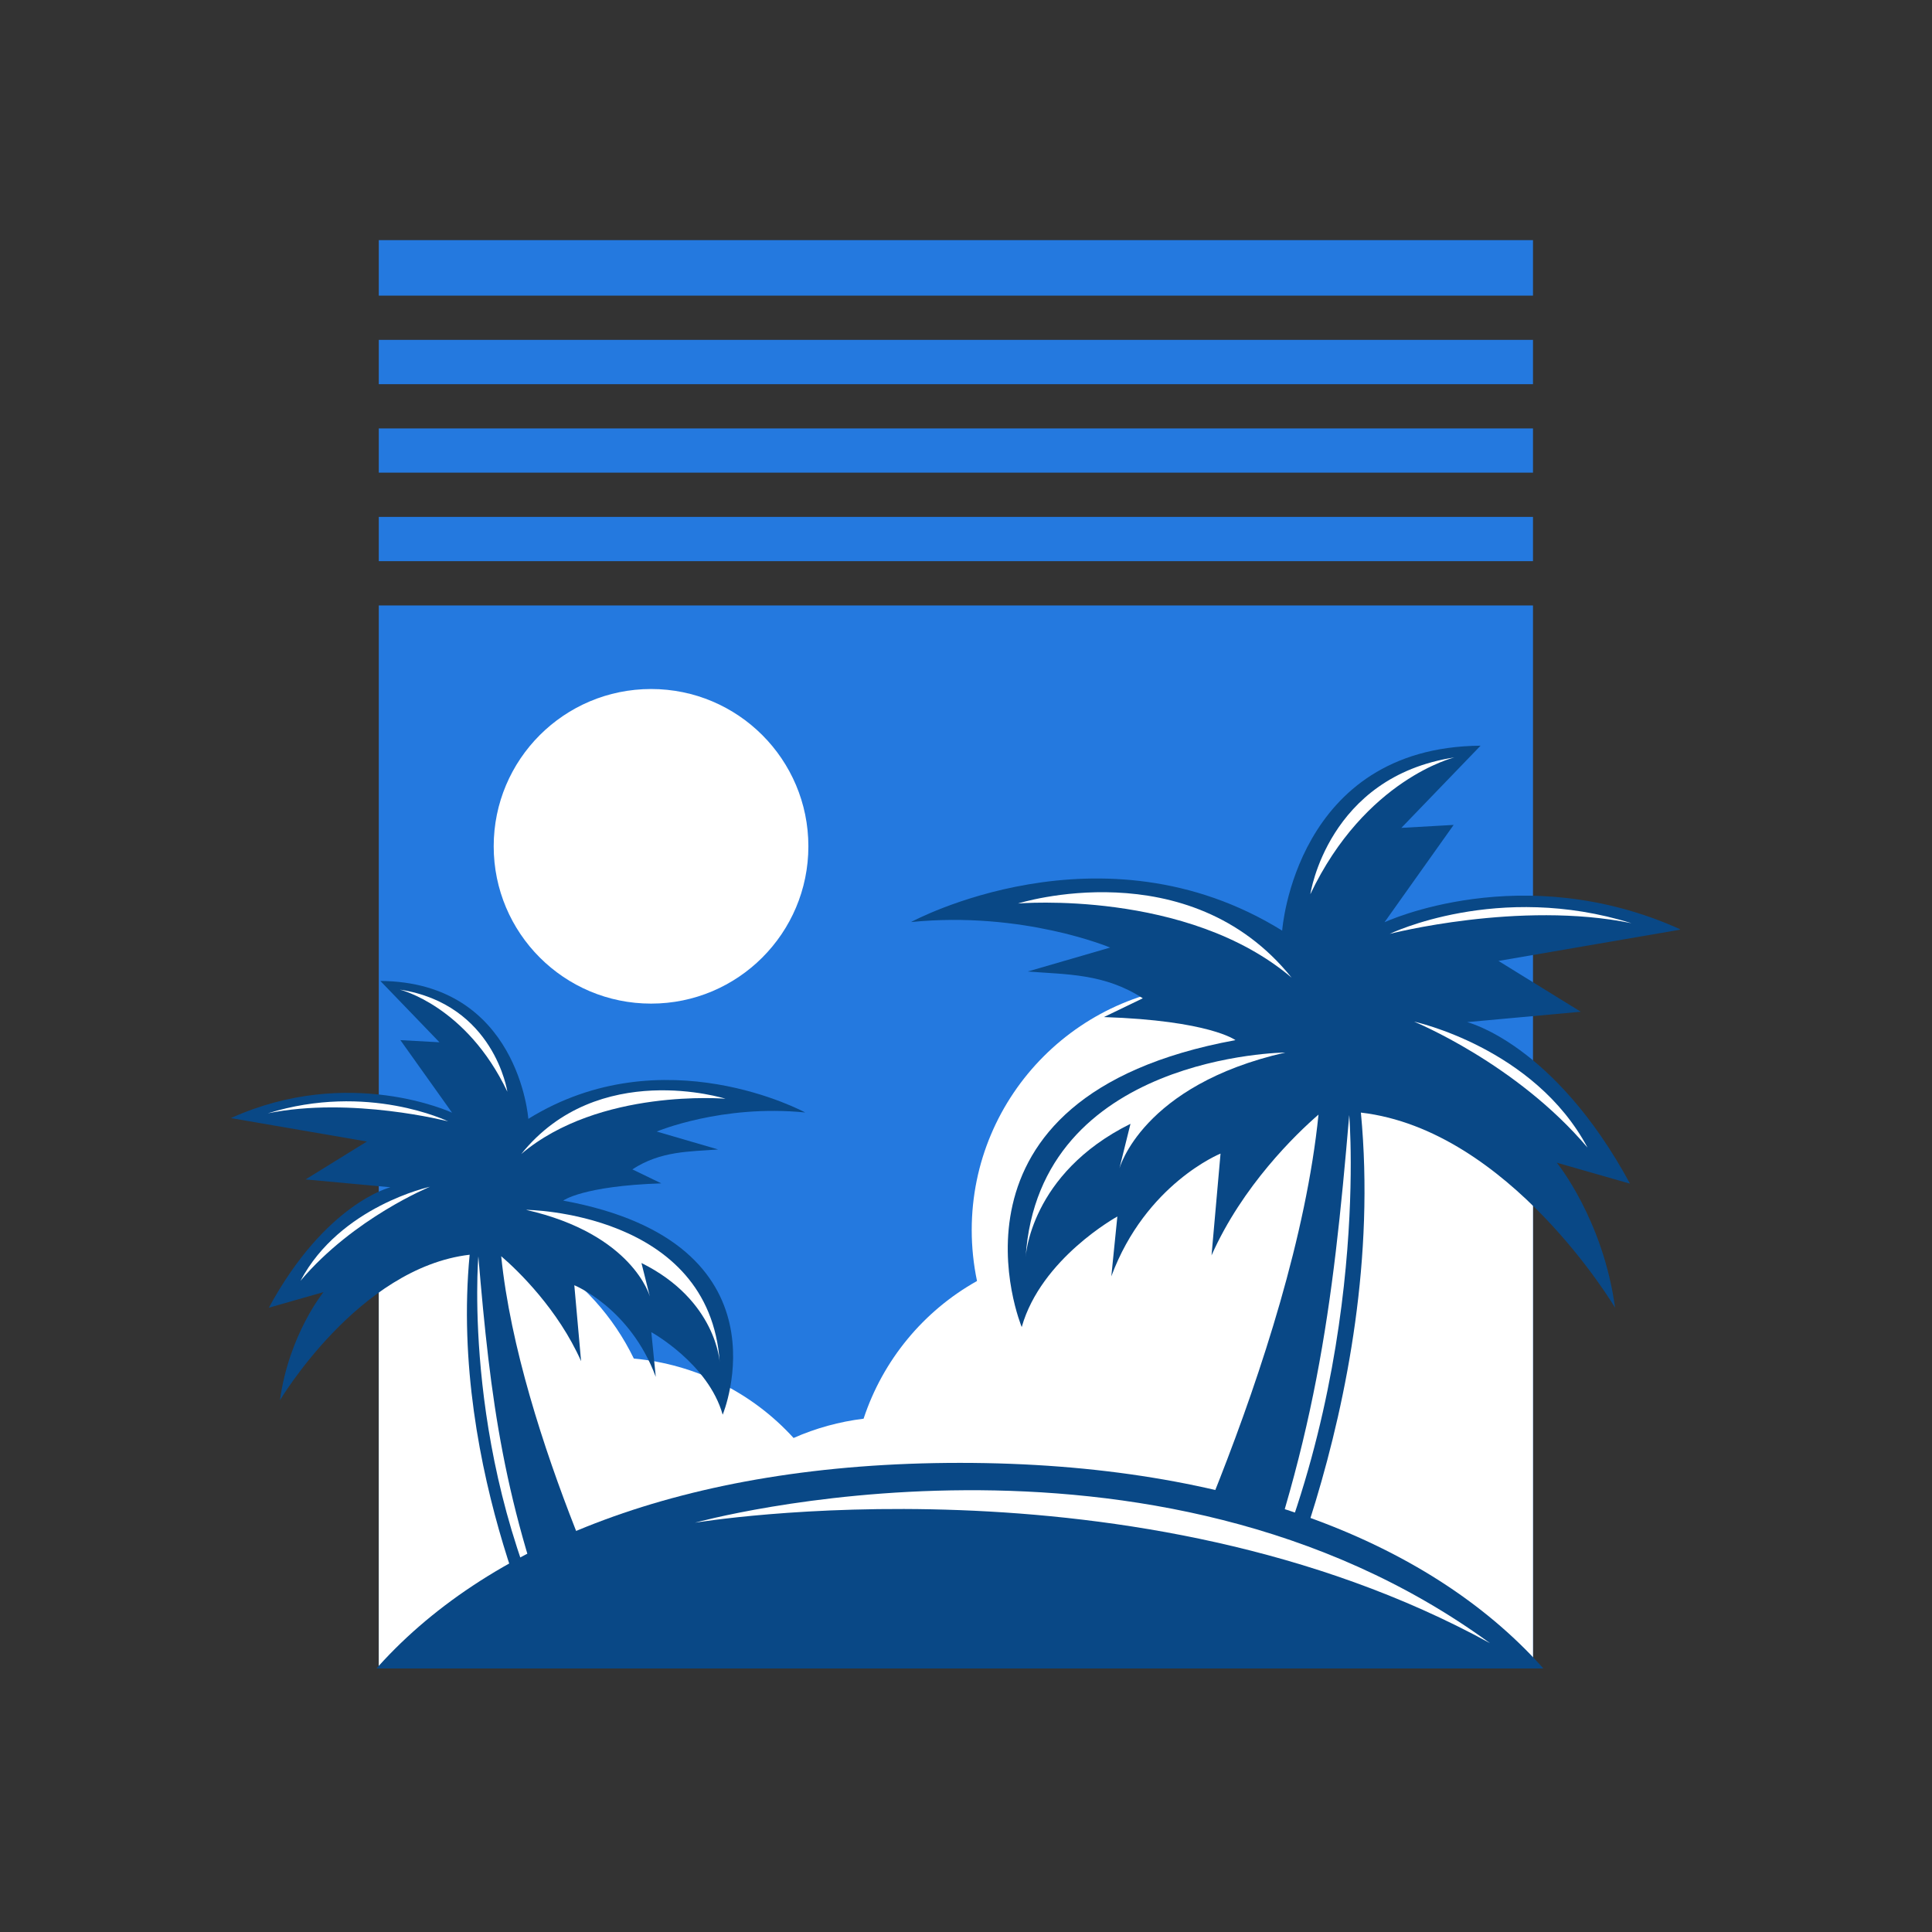 <svg xmlns="http://www.w3.org/2000/svg" xmlns:xlink="http://www.w3.org/1999/xlink" width="95" zoomAndPan="magnify" viewBox="0 0 71.25 71.25" height="95" preserveAspectRatio="xMidYMid meet" version="1.0"><rect x="0" y="0" width="71.25" height="71.25" fill="#333333" stroke="none"/><defs><clipPath id="9ea55a5f2c"><path d="M 13 8.855 L 57 8.855 L 57 61.531 L 13 61.531 Z M 13 8.855 " clip-rule="nonzero"/></clipPath><clipPath id="74393d3f41"><path d="M 13 36 L 57 36 L 57 61.531 L 13 61.531 Z M 13 36 " clip-rule="nonzero"/></clipPath><clipPath id="9f078f22c5"><path d="M 33 27 L 61.953 27 L 61.953 61.531 L 33 61.531 Z M 33 27 " clip-rule="nonzero"/></clipPath><clipPath id="402af28443"><path d="M 8.516 36 L 30 36 L 30 61.531 L 8.516 61.531 Z M 8.516 36 " clip-rule="nonzero"/></clipPath><clipPath id="b9b1a77a45"><path d="M 17 46 L 21 46 L 21 61.531 L 17 61.531 Z M 17 46 " clip-rule="nonzero"/></clipPath><clipPath id="23abc52184"><path d="M 13 53 L 58 53 L 58 61.531 L 13 61.531 Z M 13 53 " clip-rule="nonzero"/></clipPath></defs><g clip-path="url(#9ea55a5f2c)"><path fill="#2479df" d="M 13.969 8.836 L 13.969 10.902 L 56.535 10.902 L 56.535 8.836 Z M 13.969 12.535 L 13.969 14.168 L 56.535 14.168 L 56.535 12.535 Z M 13.969 15.801 L 13.969 17.43 L 56.535 17.43 L 56.535 15.801 Z M 13.969 19.062 L 13.969 20.695 L 56.535 20.695 L 56.535 19.062 Z M 13.969 22.328 L 13.969 61.66 L 56.535 61.66 L 56.535 22.328 Z M 13.969 22.328 " fill-opacity="1" fill-rule="nonzero"/></g><g clip-path="url(#74393d3f41)"><path fill="#ffffff" d="M 44.902 36.301 C 39.895 36.301 35.836 40.359 35.836 45.363 C 35.836 45.996 35.902 46.625 36.031 47.242 C 34.051 48.352 32.559 50.164 31.848 52.32 C 30.957 52.43 30.086 52.668 29.266 53.031 C 27.738 51.352 25.637 50.309 23.375 50.102 C 21.859 46.977 18.691 44.988 15.219 44.988 C 14.801 44.988 14.383 45.016 13.969 45.074 L 13.969 61.66 L 56.535 61.66 L 56.535 40.512 C 55.344 40.629 54.184 40.98 53.125 41.551 C 51.637 38.348 48.43 36.301 44.902 36.301 Z M 44.902 36.301 " fill-opacity="1" fill-rule="nonzero"/></g><g clip-path="url(#9f078f22c5)"><path fill="#094886" d="M 54.602 27.5 C 47.766 27.555 47.285 34.32 47.285 34.32 C 40.617 30.188 33.598 34.004 33.598 34.004 C 37.727 33.59 40.941 34.945 40.941 34.945 L 37.902 35.828 C 39.316 35.941 40.73 35.895 42.145 36.816 L 40.711 37.508 C 44.609 37.637 45.562 38.359 45.562 38.359 C 34.152 40.453 37.68 48.941 37.68 48.941 C 38.395 46.406 41.207 44.863 41.207 44.863 L 40.984 47.07 C 42.254 43.652 45.012 42.543 45.012 42.543 L 44.68 46.297 C 45.816 43.734 47.797 41.82 48.625 41.105 C 47.723 50.023 42 61.324 42 61.324 L 46.094 61.66 C 46.094 61.66 51.203 51.73 50.188 41.031 C 55.676 41.668 59.562 48.227 59.562 48.227 C 59.121 44.973 57.414 42.879 57.414 42.879 L 60.113 43.652 C 57.305 38.469 54.105 37.695 54.105 37.695 L 58.297 37.312 L 55.262 35.438 L 61.988 34.281 C 56.145 31.633 51.059 34.012 51.059 34.012 L 53.609 30.422 L 51.68 30.531 Z M 54.602 27.5 " fill-opacity="1" fill-rule="nonzero"/></g><path fill="#ffffff" d="M 47.402 38.816 C 47.402 38.816 38.312 38.891 37.824 46.367 C 37.824 46.367 37.977 43.285 41.691 41.445 L 41.281 43.098 C 41.281 43.098 42.105 40.02 47.402 38.816 Z M 47.402 38.816 " fill-opacity="1" fill-rule="nonzero"/><path fill="#ffffff" d="M 47.633 36.055 C 43.785 32.789 37.543 33.32 37.543 33.32 C 37.543 33.32 43.836 31.328 47.633 36.055 Z M 47.633 36.055 " fill-opacity="1" fill-rule="nonzero"/><path fill="#ffffff" d="M 48.324 32.977 C 48.324 32.977 48.961 28.648 53.633 27.934 C 53.633 27.934 50.344 28.727 48.324 32.977 Z M 48.324 32.977 " fill-opacity="1" fill-rule="nonzero"/><path fill="#ffffff" d="M 60.168 34.047 C 55.23 32.508 51.25 34.441 51.25 34.441 C 51.25 34.441 56.035 33.203 60.168 34.047 Z M 60.168 34.047 " fill-opacity="1" fill-rule="nonzero"/><path fill="#ffffff" d="M 58.547 42.324 C 56.582 38.633 52.148 37.676 52.148 37.676 C 52.148 37.676 55.918 39.215 58.547 42.324 Z M 58.547 42.324 " fill-opacity="1" fill-rule="nonzero"/><path fill="#ffffff" d="M 45.578 60.914 C 50.621 51.355 49.758 41.121 49.758 41.121 C 49.152 48.234 48.523 53.34 45.578 60.914 Z M 45.578 60.914 " fill-opacity="1" fill-rule="nonzero"/><g clip-path="url(#402af28443)"><path fill="#094886" d="M 14.027 36.176 C 19.129 36.215 19.484 41.262 19.484 41.262 C 24.461 38.18 29.695 41.027 29.695 41.027 C 26.617 40.719 24.219 41.73 24.219 41.73 L 26.484 42.391 C 25.43 42.473 24.375 42.438 23.32 43.125 L 24.387 43.641 C 21.48 43.738 20.77 44.277 20.77 44.277 C 29.285 45.84 26.652 52.172 26.652 52.172 C 26.117 50.281 24.02 49.129 24.02 49.129 L 24.184 50.777 C 23.238 48.227 21.18 47.398 21.18 47.398 L 21.43 50.199 C 20.582 48.289 19.105 46.859 18.484 46.328 C 19.156 52.98 23.43 61.41 23.43 61.41 L 20.371 61.664 C 20.371 61.664 16.559 54.258 17.32 46.273 C 13.227 46.75 10.324 51.641 10.324 51.641 C 10.656 49.215 11.93 47.652 11.93 47.652 L 9.914 48.227 C 12.012 44.363 14.398 43.785 14.398 43.785 L 11.27 43.496 L 13.531 42.098 L 8.516 41.234 C 12.875 39.262 16.672 41.035 16.672 41.035 L 14.766 38.359 L 16.207 38.438 Z M 14.027 36.176 " fill-opacity="1" fill-rule="nonzero"/></g><path fill="#ffffff" d="M 19.398 44.617 C 19.398 44.617 26.18 44.672 26.543 50.25 C 26.543 50.25 26.43 47.953 23.656 46.578 L 23.965 47.812 C 23.965 47.812 23.348 45.516 19.398 44.617 Z M 19.398 44.617 " fill-opacity="1" fill-rule="nonzero"/><path fill="#ffffff" d="M 19.223 42.559 C 22.098 40.121 26.754 40.52 26.754 40.52 C 26.754 40.52 22.055 39.035 19.223 42.559 Z M 19.223 42.559 " fill-opacity="1" fill-rule="nonzero"/><path fill="#ffffff" d="M 18.711 40.262 C 18.711 40.262 18.234 37.031 14.746 36.496 C 14.746 36.496 17.203 37.09 18.711 40.262 Z M 18.711 40.262 " fill-opacity="1" fill-rule="nonzero"/><path fill="#ffffff" d="M 9.875 41.059 C 13.559 39.91 16.527 41.355 16.527 41.355 C 16.527 41.355 12.957 40.43 9.875 41.059 Z M 9.875 41.059 " fill-opacity="1" fill-rule="nonzero"/><path fill="#ffffff" d="M 11.082 47.234 C 12.547 44.48 15.859 43.766 15.859 43.766 C 15.859 43.766 13.043 44.914 11.082 47.234 Z M 11.082 47.234 " fill-opacity="1" fill-rule="nonzero"/><g clip-path="url(#b9b1a77a45)"><path fill="#ffffff" d="M 20.758 61.105 C 16.996 53.973 17.641 46.336 17.641 46.336 C 18.09 51.645 18.559 55.453 20.758 61.105 Z M 20.758 61.105 " fill-opacity="1" fill-rule="nonzero"/></g><g clip-path="url(#23abc52184)"><path fill="#094886" d="M 35.402 53.949 C 25.207 53.949 17.844 56.977 13.77 61.66 L 57.031 61.66 C 52.961 56.977 45.594 53.949 35.402 53.949 Z M 35.402 53.949 " fill-opacity="1" fill-rule="nonzero"/></g><path fill="#ffffff" d="M 54.949 60.598 C 41.898 53.438 25.629 56.156 25.629 56.156 C 25.629 56.156 42.449 51.48 54.949 60.598 Z M 54.949 60.598 " fill-opacity="1" fill-rule="nonzero"/><path fill="#ffffff" d="M 29.812 31.211 C 29.812 34.414 27.215 37.012 24.012 37.012 C 20.805 37.012 18.207 34.414 18.207 31.211 C 18.207 28.008 20.805 25.41 24.012 25.41 C 27.215 25.41 29.812 28.008 29.812 31.211 Z M 29.812 31.211 " fill-opacity="1" fill-rule="nonzero"/></svg>